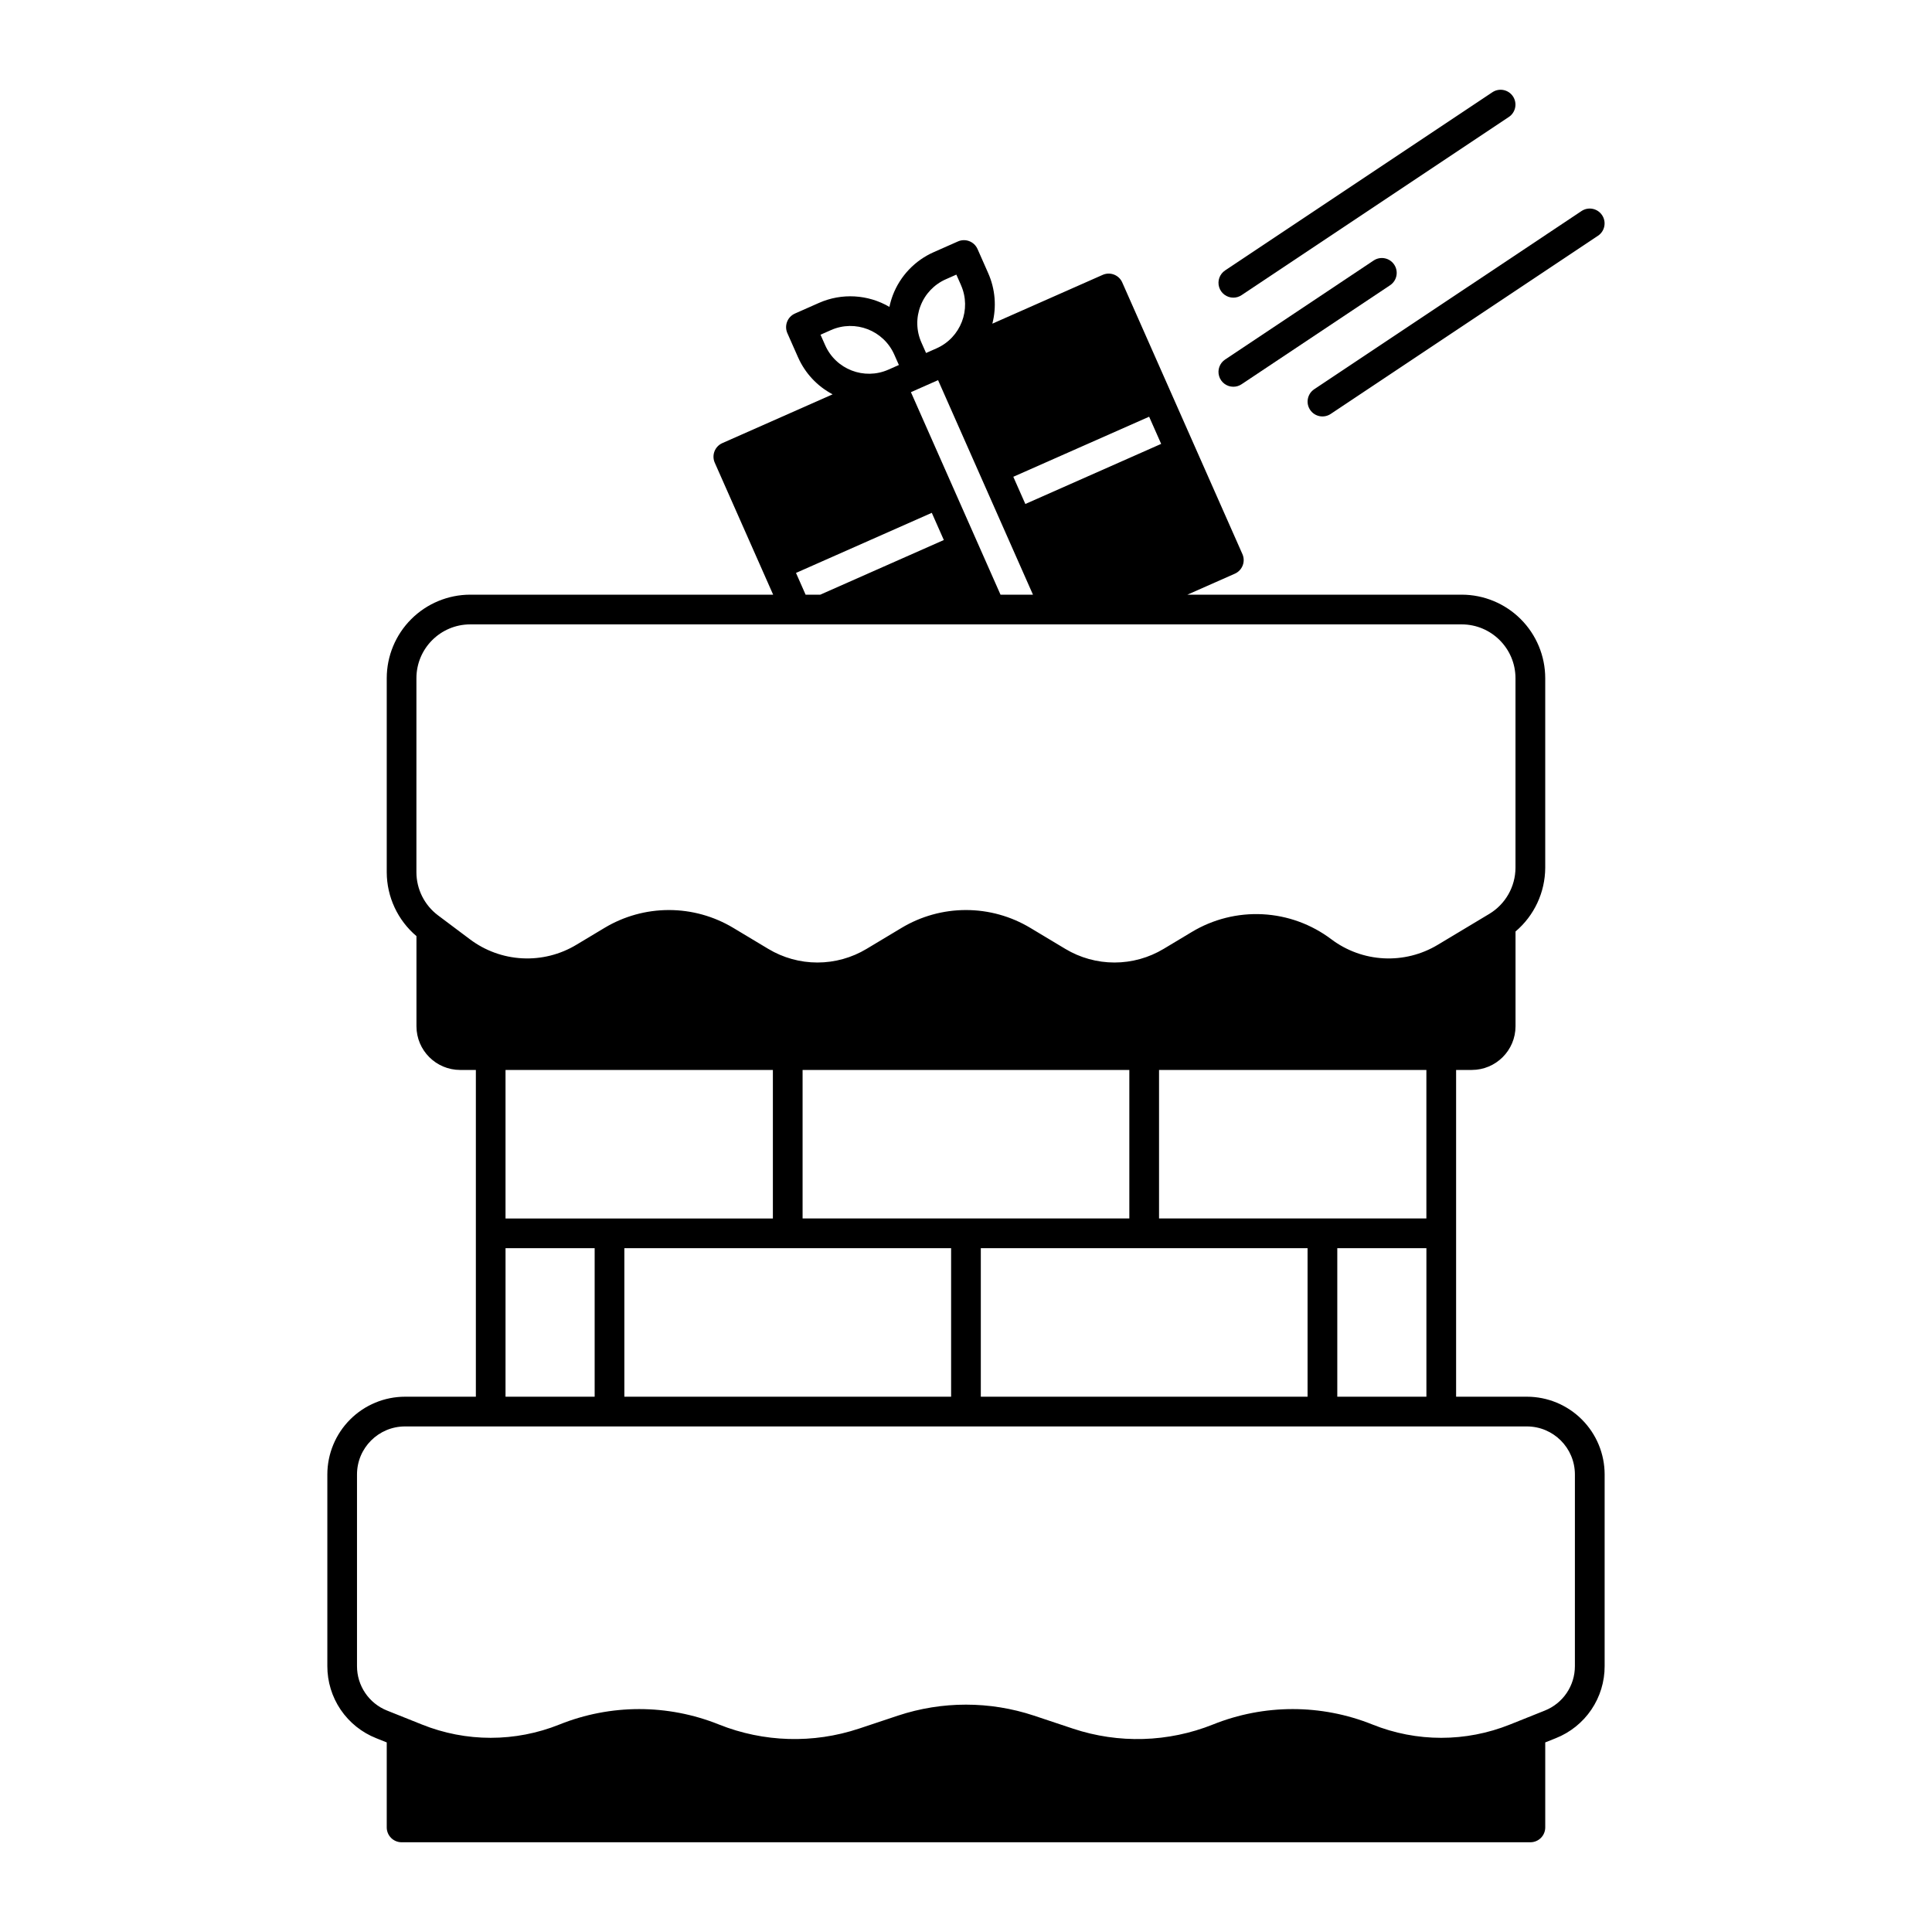 <?xml version="1.0" encoding="UTF-8"?>
<!-- Uploaded to: SVG Repo, www.svgrepo.com, Generator: SVG Repo Mixer Tools -->
<svg fill="#000000" width="800px" height="800px" version="1.1" viewBox="144 144 512 512" xmlns="http://www.w3.org/2000/svg">
 <g>
  <path d="m548.65 514.14h-18.766v-86.594h4.164c6.391-0.008 11.574-5.188 11.582-11.582v-25.109c4.969-4.211 7.848-10.387 7.871-16.902v-50.234c-0.008-5.867-2.34-11.488-6.488-15.637-4.148-4.148-9.77-6.481-15.637-6.488h-72.703l12.574-5.562c1.984-0.879 2.887-3.203 2.004-5.191l-31.844-71.988h0.004c-0.879-1.988-3.203-2.887-5.191-2.008l-29.238 12.93c1.156-4.465 0.766-9.191-1.109-13.406l-2.82-6.379v0.004c-0.879-1.988-3.203-2.887-5.191-2.008l-6.375 2.82c-5 2.195-8.914 6.301-10.871 11.398-0.383 1.016-0.691 2.062-0.91 3.125-5.691-3.324-12.633-3.719-18.66-1.059l-6.375 2.82-0.004 0.004c-0.953 0.422-1.703 1.203-2.078 2.18-0.375 0.973-0.352 2.055 0.07 3.012l2.82 6.375h0.004c1.855 4.223 5.09 7.691 9.172 9.84l-29.227 12.93c-1.988 0.879-2.887 3.203-2.008 5.191l15.473 34.973h-80.277c-5.863 0.008-11.488 2.34-15.637 6.488-4.148 4.148-6.481 9.77-6.488 15.637v51.438c0.02 6.523 2.894 12.707 7.875 16.922v23.887c0.008 6.394 5.188 11.574 11.582 11.582h4.16v86.594h-18.766c-5.461 0.004-10.695 2.176-14.555 6.039-3.859 3.859-6.031 9.094-6.039 14.555v50.785-0.004c-0.012 4.121 1.215 8.148 3.523 11.559 2.309 3.41 5.594 6.047 9.422 7.562l2.797 1.121v22.527c0 1.043 0.418 2.043 1.156 2.781 0.738 0.738 1.738 1.152 2.781 1.152h299.14c1.043 0 2.047-0.414 2.785-1.152 0.738-0.738 1.152-1.738 1.152-2.781v-22.527l2.797-1.121c3.828-1.516 7.113-4.152 9.422-7.562s3.539-7.438 3.523-11.559v-50.785 0.004c-0.004-5.461-2.176-10.695-6.039-14.555-3.859-3.863-9.094-6.035-14.555-6.039zm-50.254 0v-39.363h23.617v39.359zm-102.34-39.363v39.359l-86.594 0.004v-39.363zm47.23-47.23v39.359h-86.59v-39.359zm-39.359 47.23h86.594v39.359l-86.594 0.004zm118.08-7.871h-70.848v-39.359h70.848zm-112.86-165.31-23.742-53.668 7.195-3.184 25.148 56.852zm3.391-31.242 35.996-15.922 3.188 7.203-35.996 15.926zm-24.582-45.309c1.207-3.148 3.621-5.684 6.711-7.039l2.777-1.23 1.23 2.777-0.004 0.004c2.84 6.418-0.062 13.922-6.477 16.762l-2.777 1.23-1.23-2.777v-0.004c-1.375-3.082-1.457-6.582-0.23-9.723zm-8.516 16.914h-0.004c-6.418 2.84-13.922-0.062-16.758-6.481l-1.23-2.777 2.777-1.227v-0.004c6.418-2.828 13.914 0.07 16.762 6.481l1.23 2.777zm-24.492 53.871 35.988-15.926 3.188 7.207-32.742 14.484h-3.887zm-100.59 27.891c0.008-7.867 6.383-14.242 14.25-14.254h262.76c7.867 0.012 14.242 6.387 14.254 14.254v50.234c-0.016 5-2.641 9.637-6.922 12.223l-13.652 8.191c-4.316 2.602-9.309 3.856-14.34 3.594-5.031-0.258-9.871-2.019-13.895-5.051-5.273-3.977-11.613-6.285-18.211-6.625-6.594-0.34-13.141 1.305-18.793 4.715l-7.426 4.457c-3.938 2.367-8.441 3.617-13.035 3.617s-9.098-1.25-13.035-3.617l-9.242-5.547c-5.16-3.102-11.062-4.742-17.082-4.742s-11.926 1.641-17.086 4.742l-9.242 5.547c-3.934 2.367-8.441 3.617-13.035 3.617-4.59 0-9.098-1.25-13.031-3.617l-9.242-5.547c-5.16-3.102-11.066-4.742-17.086-4.742-6.019 0-11.926 1.641-17.082 4.742l-7.426 4.457c-4.312 2.602-9.309 3.856-14.34 3.594-5.031-0.258-9.871-2.019-13.895-5.051l-8.469-6.352c-3.578-2.699-5.691-6.918-5.699-11.402zm94.465 103.83v39.359h-70.852v-39.359zm-70.848 47.23h23.617v39.359l-23.621 0.004zm283.39 110.74c0.016 5.207-3.156 9.891-7.996 11.809l-9.207 3.684h-0.004c-11.691 4.703-24.746 4.703-36.438 0-13.566-5.453-28.715-5.453-42.281 0-11.844 4.734-24.98 5.121-37.082 1.094l-10.367-3.457c-11.688-3.871-24.312-3.871-36.004 0l-10.367 3.457v-0.004c-12.102 4.027-25.238 3.641-37.082-1.09-13.566-5.453-28.715-5.453-42.281 0-11.691 4.699-24.746 4.699-36.438 0l-9.207-3.684h-0.004c-4.84-1.918-8.012-6.602-7.996-11.809v-50.785c0.008-7.019 5.699-12.711 12.723-12.719h297.31c7.023 0.008 12.715 5.699 12.723 12.723z"/>
  <path d="m470.85 222.88c0.773 0 1.535-0.23 2.18-0.664l70.848-47.23c1.793-1.211 2.273-3.644 1.074-5.445-1.203-1.805-3.633-2.297-5.441-1.105l-70.848 47.23v0.004c-1.445 0.961-2.086 2.758-1.582 4.418 0.5 1.66 2.035 2.793 3.769 2.793z"/>
  <path d="m491.19 252.61c1.207 1.809 3.648 2.297 5.457 1.09l70.848-47.23h0.004c1.793-1.211 2.273-3.644 1.07-5.445-1.199-1.805-3.629-2.297-5.438-1.105l-70.848 47.23-0.004 0.004c-1.805 1.203-2.297 3.648-1.09 5.457z"/>
  <path d="m470.85 246.49c0.773 0.004 1.535-0.227 2.18-0.66l39.359-26.238c1.809-1.207 2.297-3.648 1.09-5.461-1.203-1.809-3.648-2.297-5.457-1.09l-39.359 26.242c-1.445 0.961-2.086 2.754-1.582 4.414 0.5 1.66 2.035 2.797 3.769 2.793z"/>
 </g>
</svg>